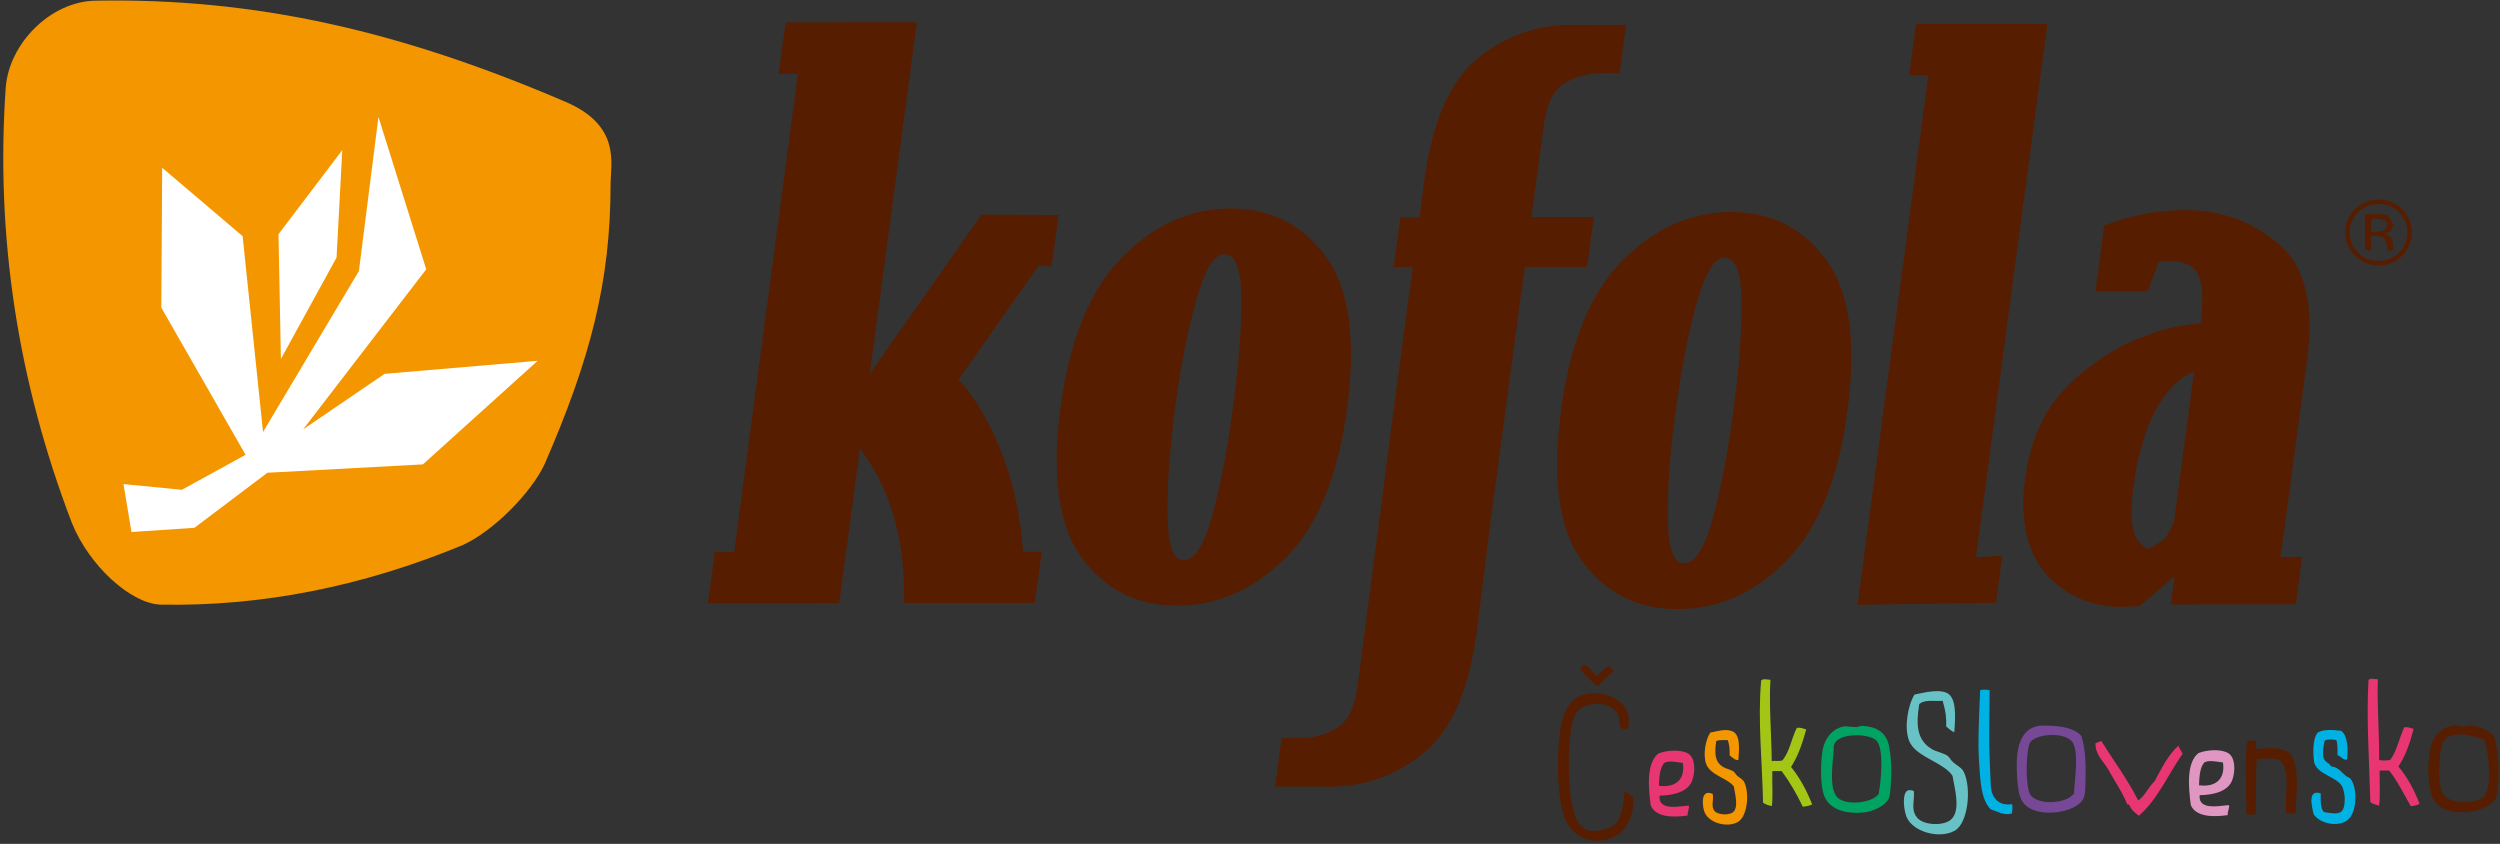 <?xml version="1.0" encoding="UTF-8"?>
<svg width="711px" height="240px" viewBox="0 0 711 240" version="1.1" xmlns="http://www.w3.org/2000/svg" xmlns:xlink="http://www.w3.org/1999/xlink">
  <rect x="0" y="0" width="711" height="240" fill="#333333" stroke="none"/>
  <title>logo</title>
  <desc>Created with Sketch.</desc>
  <g id="Page-1" stroke="none" stroke-width="1" fill="none" fill-rule="evenodd">
    <g id="logo">
      <g id="Group">
        <path d="M160.9,28.99 C114.31,8.98 72.95,-0.68 26.99,0.2 C14.49,0.47 2.57,12.2 1.62,25 C-1.28,67.15 5.01,108.41 20.45,148.74 C25.42,161.04 37.35,171.78 45.8,171.96 C74.36,172.49 102.95,166.86 131.51,155.06 C140.02,151.25 150.88,140.48 154.87,132.04 C167.85,102.21 173.65,80.21 173.65,52.37 C173.65,46.59 176.7,35.76 160.9,28.99" id="Path" fill="#F49600"></path>
        <polygon id="Path" fill="#FFFFFF" points="97.34 42.7 79.2 66.61 79.89 102.09 95.72 73.25"></polygon>
        <polygon id="Path" fill="#FFFFFF" points="74.81 122.85 69 67.16 46.12 47.71 45.88 87.5 69.84 129.35 51.71 139.3 35.12 137.67 37.39 151.3 55.31 150.1 76.04 134.45 120.27 132.07 152.91 102.61 109.38 106.32 86.2 122.12 121.22 76.59 107.63 33.26 102.08 77.06"></polygon>
      </g>
      <g id="Group" transform="translate(201, 6)" fill="#571D00">
        <path d="M164.6,152.66 C155.52,161.72 145.28,166.23 133.81,166.23 C122.5,166.32 113.5,161.79 106.73,152.76 C100.05,143.67 98.02,129.46 100.61,109.97 C103.23,90.46 109.11,76.16 118.21,67.05 C127.38,57.85 137.6,53.31 148.95,53.3 C160.39,53.3 169.42,57.85 176.1,67.02 C182.74,76.14 184.72,90.42 182.16,109.89 C179.56,129.38 173.72,143.61 164.6,152.66 M152.06,79.09 C151.99,70.58 150.37,66.32 147.2,66.32 C144.28,66.32 141.63,70.64 139.32,79.13 C136.88,87.66 134.83,97.92 133.21,109.89 C131.65,121.94 130.94,132.15 131.05,140.59 C131.2,149.05 132.66,153.26 135.58,153.26 C138.77,153.26 141.47,149.05 143.76,140.59 C146.09,132.15 148.08,121.92 149.65,109.89 C151.28,97.9 152.08,87.62 152.06,79.09" id="Shape" fill-rule="nonzero"></path>
        <path d="M306.93,153.62 C297.85,162.74 287.55,167.24 276.14,167.24 C264.8,167.24 255.8,162.79 249.05,153.73 C242.37,144.69 240.3,130.38 242.95,110.83 C245.5,91.4 251.39,77.12 260.53,67.97 C269.68,58.92 279.91,54.32 291.24,54.29 C302.66,54.29 311.73,58.84 318.43,67.97 C325.09,77.12 327.03,91.33 324.42,110.83 C321.83,130.33 315.97,144.55 306.93,153.62 M294.31,80.12 C294.25,71.62 292.67,67.32 289.43,67.32 C286.58,67.32 283.97,71.62 281.54,80.12 C279.19,88.64 277.17,98.88 275.56,110.84 C273.93,122.9 273.17,133.1 273.37,141.56 C273.43,149.98 274.98,154.21 277.83,154.23 C281.03,154.23 283.76,150.04 286.07,141.55 C288.4,133.08 290.39,122.9 291.96,110.84 C293.61,98.88 294.35,88.61 294.31,80.12" id="Shape" fill-rule="nonzero"></path>
        <polygon id="Path" points="327.28 166.01 347.42 15.44 341.96 15.44 343.89 0.83 381.28 0.83 360.97 152.48 368.47 152.02 366.66 165.44"></polygon>
        <path d="M416.36,165.91 L417.45,157.94 L407.45,166.38 L404.68,166.5 L402.11,166.64 C394.44,166.5 388,164.01 382.79,159.19 C377.5,154.41 374.68,147.41 374.43,138.3 C374.43,136.73 374.43,135.23 374.54,133.75 C374.68,132.39 374.87,130.94 375.07,129.54 C376.52,118.44 380.87,109.51 388.01,102.76 C395.24,96.08 402.7,91.65 410.67,88.94 C413.16,88.03 415.62,87.35 418,86.84 C420.4,86.44 422.67,86.12 424.86,85.92 C425.71,79.56 425.48,74.74 424.14,72.13 C422.78,69.48 420.05,68.16 416.03,68.25 L414.59,68.25 L412.99,68.47 L409.78,76.89 L394.97,76.89 L397.4,58.18 C400.87,56.81 404.54,55.71 408.47,54.91 C412.44,54.15 416.39,53.78 420.44,53.78 L421.2,53.78 L422.16,53.78 C431.82,54.08 440.17,57.43 447.42,63.7 C454.62,70.05 457.2,80.87 455.17,96.11 L447.61,152.42 L453.71,152.39 L451.97,165.86 L416.36,165.91 Z M422.98,99.74 C419.96,100.78 417.08,103.17 414.35,106.95 C411.68,110.68 409.57,115.18 408.06,121.12 C407.35,123.26 406.86,125.32 406.53,127.41 C406.23,129.5 405.93,131.41 405.63,133.25 C405.07,137.69 405.04,141.36 405.63,144.32 C406.31,148.03 409.3,149.98 409.92,150.15 L414.29,147.67 C415.34,146.45 416.3,144.69 417.27,142.4 L422.98,99.74 Z" id="Shape" fill-rule="nonzero"></path>
        <path d="M243.99,17.66 C247.13,15.74 250.67,14.77 254.61,14.83 L259.62,14.8 L261.49,1.07 L245.66,1.09 C235.88,1.09 227.03,4.27 219.19,10.63 C211.4,16.97 206.39,28.49 204.07,45.3 L202.71,55.84 L197.24,55.77 L195.34,69.98 L200.77,69.98 L195.71,107.9 L185.03,189.53 C184.27,195.33 182.29,199.18 179.12,201.1 C175.99,203 172.44,203.93 168.56,203.93 L163.5,203.93 L161.64,217.72 L177.44,217.72 C187.26,217.7 196.14,214.47 203.92,208.13 C211.75,201.78 216.77,190.27 219.02,173.52 L222.96,142.04 L222.96,142.07 L232.64,69.91 L250.36,69.91 L252.31,55.72 L234.53,55.72 L238.13,29.21 C238.91,23.45 240.85,19.58 243.99,17.66" id="Path"></path>
        <path d="M56.1,165.52 C56.36,156.53 55.32,148.28 53.15,140.71 C50.91,133.17 47.72,126.87 43.56,121.63 L37.67,165.55 L0.3,165.6 L2.31,150.93 L7.79,150.98 L25.93,15 L20.43,14.98 L22.43,0.37 L59.76,0.35 L46.37,100.29 L78.16,55.03 L100.06,55.14 L98.09,69.79 L94.45,69.55 L71.56,101.97 C74.48,104.54 79.35,111.92 83.15,120.94 C86.89,129.93 89.18,139.87 89.97,150.87 L95.3,150.87 L93.28,165.52 L56.1,165.52 Z" id="Path"></path>
        <path d="M482.19,66.74 C480.33,68.54 478.09,69.49 475.46,69.49 C472.85,69.49 470.6,68.54 468.75,66.74 C466.91,64.91 465.96,62.65 465.96,60.06 C465.96,57.51 466.91,55.31 468.75,53.51 C470.6,51.65 472.85,50.74 475.46,50.74 C478.09,50.74 480.34,51.65 482.19,53.51 C484.01,55.31 484.9,57.49 484.9,60.06 C484.9,62.66 484,64.88 482.19,66.74 Z M469.62,54.38 C468.04,55.97 467.24,57.85 467.24,60.12 C467.24,62.34 468.05,64.24 469.62,65.83 C471.25,67.41 473.16,68.2 475.46,68.2 C477.75,68.2 479.69,67.41 481.27,65.83 C482.86,64.23 483.65,62.34 483.65,60.12 C483.65,57.85 482.85,55.97 481.27,54.38 C479.69,52.85 477.72,52.02 475.46,52.02 C473.22,52.02 471.25,52.85 469.62,54.38 Z M475.26,54.92 C476.59,54.92 477.47,55.06 478.1,55.29 L479.75,57.9 L478.73,59.91 L477.21,60.42 L478.95,61.44 L479.54,63.02 L479.54,63.75 L479.56,64.55 L479.68,65.06 L479.75,65.18 L478.02,65.18 L477.96,65.09 L477.96,64.96 L477.91,64.66 L477.91,63.8 L476.93,61.43 L474.87,61.11 L473.37,61.11 L473.37,65.17 L471.59,65.17 L471.59,54.9 L475.26,54.9 L475.26,54.92 Z M477.3,56.56 L474.99,56.18 L473.39,56.18 L473.39,59.9 L475.1,59.9 L476.85,59.67 L477.98,58.05 L477.3,56.56 Z" id="Shape" fill-rule="nonzero"></path>
      </g>
      <g id="Group" transform="translate(443, 189)">
        <path d="M60.52,4.34 C60.06,11.06 60.8,19.75 60.88,27.45 C62.06,27.29 62.74,27.57 63.87,27.29 C65.99,24.86 66.41,21.17 68.03,17.98 C69.21,17.86 69.9,18.22 70.69,18.47 C69.6,22.38 68.35,26.12 66.37,29.12 C68.86,32.18 70.81,35.79 72.38,39.77 C71.66,40.16 70.71,40.32 69.72,40.44 C67.99,36.79 66,33.39 63.71,30.3 C62.83,30.3 61.95,30.3 61.06,30.3 C60.92,33 61.29,37.31 60.91,40.27 C59.97,40.03 59.06,39.79 58.41,39.28 C58.2,27.81 56.85,15.67 57.88,4.52 C58.51,3.92 59.61,4.3 60.52,4.34 Z" id="Path" fill="#A3C616"></path>
        <path d="M233.27,4.2 C232.96,10.69 233.72,19.29 233.62,27.14 C234.53,27.36 235.66,27.33 236.78,27.14 C238.66,24.58 239.29,21.1 240.77,17.83 C241.93,17.71 242.63,18.07 243.43,18.32 C242.39,22.27 241.14,26 239.11,28.97 C241.62,32.01 243.59,35.59 245.13,39.61 C244.42,39.98 243.59,40.19 242.63,40.28 C240.64,36.82 238.89,33.14 236.45,30.14 C235.57,30.14 234.68,30.14 233.79,30.14 C233.65,32.84 234.03,37.16 233.62,40.13 C232.74,39.84 231.75,39.68 231.13,39.13 C230.82,27.63 229.97,15.39 230.6,4.37 C231.21,3.77 232.35,4.16 233.27,4.2 Z" id="Path" fill="#E83672"></path>
        <path d="M10.89,3.3 C12.3,2.43 13.13,1 14.72,0.3 C15.04,0.98 15.8,1.23 15.88,2.13 C13.99,3.12 12.85,4.88 11.4,6.29 C9.54,4.84 7.96,3.08 6.41,1.31 C7.62,-1.52 9.9,1.97 10.89,3.3 Z" id="Path" fill="#571D00"></path>
        <path d="M122.84,7.28 C122.91,12.86 122.58,20.01 122.86,26.57 C122.98,29.32 123.02,31.71 123.19,34.56 C123.42,38.08 125.6,40.27 129.18,39.7 C129.52,40.46 129.28,41.55 129.18,42.36 C126.78,43.02 125,41.7 123.19,41.2 C120.33,38.45 120.2,32.79 119.86,27.91 C119.44,22.3 119.87,14.06 120.16,7.28 C121.01,7.02 121.97,7.15 122.84,7.28 Z" id="Path" fill="#00B1E3"></path>
        <path d="M19.96,18.18 C19.42,18.41 18.33,18.44 17.98,18.02 C17.37,16.87 17.64,15.6 17.32,14.69 C15.74,10.23 7.96,10.19 5.37,13.54 C3.79,16.21 3.41,20.55 3.21,25.51 C2.89,32.98 3.6,43.3 7.04,46.29 C9.48,48.44 15.11,46.93 16.99,44.79 C18.19,42.39 18.84,39.43 18.98,35.97 C20,36.4 20.73,37.11 21.47,37.81 C21.86,43.14 19.3,47.54 16.16,48.96 C10.19,51.67 4.91,49.47 2.54,44.8 C1.13,42.09 0.46,37.5 0.21,33.33 C-0.18,27.26 0.15,20.18 1.34,15.7 C1.88,13.68 2.88,11.6 4.16,10.38 C9.44,5.35 22.46,9.12 19.96,18.18 Z" id="Path" fill="#571D00"></path>
        <path d="M81.33,17.62 C82.16,17.46 83.71,17.82 85,17.78 C85.51,17.77 85.99,17.43 86.49,17.44 C91.31,17.64 93.68,19.74 94.32,23.59 C94.8,26.43 95.04,29.48 94.82,32.9 C94.73,34.43 94.63,37.04 94.18,38.06 C93.25,40.15 89.78,41.78 87.04,42.06 C81.62,42.59 76.77,41.07 75.55,36.58 C74.62,33.19 74.82,27.33 75.37,24.28 C75.89,21.2 78,18.25 81.33,17.62 Z M91.32,36.56 C91.97,33.3 92.87,23.85 90.65,21.61 C88.41,19.37 78.36,19.32 78.51,23.62 C78.43,27.29 76.93,35.06 79.53,37.75 C81.87,40.22 89.53,39.44 91.32,36.75 C91.4,37 91.53,36.77 91.32,36.56 Z" id="Shape" fill="#00A362"></path>
        <path d="M148.96,20.39 C150,23.59 150.27,27.71 150.13,32.53 C150.07,34.41 150.13,36.67 149.64,37.85 C148.18,41.45 140.76,42.93 136.35,41.69 C131.92,40.47 131.03,37.88 130.68,32.21 C130.25,25.67 130.64,18.37 136.98,17.4 C137.56,17.32 138.95,17.39 139.96,17.4 C142.93,17.46 147.19,18.08 148.96,20.39 Z M146.14,21.73 C143.57,19.03 135.68,19.79 134.33,22.23 C133.18,24.33 132.97,34.35 134.34,36.86 C136.08,40.03 144.51,39.79 146.83,36.7 C146.98,33.03 148.47,24.21 146.14,21.73 Z" id="Shape" fill="#764896"></path>
        <path d="M254.07,17.48 C254.73,16.82 256.67,17.67 257.72,17.64 C258.31,17.62 258.67,17.29 259.23,17.29 C262.21,17.43 264.77,18.73 266.38,20.46 C267.77,25.19 268.1,33.19 266.73,38.25 C263.58,42.77 252.02,43.7 249.1,38.42 C247.32,35.23 247.39,28.21 248.08,24.3 C248.68,20.93 250.74,18.17 254.07,17.48 Z M251.92,21.81 C251.28,22.74 251.05,24.78 250.91,26.46 C250.57,30.86 250.52,35.28 252.09,37.26 C253.78,39.44 261.06,39.81 263.4,37.59 C265.79,35.35 264.88,23.88 263.38,21.3 C259.75,20.09 254.04,18.6 251.92,21.81 Z" id="Shape" fill="#571D00"></path>
        <path d="M51.4,27.13 C50.57,27.36 49.55,26.32 48.91,25.81 C48.97,23.94 48.82,23.02 48.41,21.49 C47.23,21.53 45.76,21.3 45.08,21.83 C44.53,25.42 44.77,27.74 47.07,29.14 C47.99,29.7 49.2,29.81 50.09,30.47 C50.44,30.75 50.73,31.33 51.08,31.65 C51.73,32.21 52.65,32.61 53.08,33.47 C54.61,36.6 53.96,43.24 51.25,44.77 C48.15,46.56 42.52,45 41.6,41.47 C41.01,39.18 40.92,35.37 44.1,36.8 C44.44,38.53 43.52,40.3 44.6,41.63 C45.56,42.81 48.78,42.92 49.91,41.96 C51.52,40.6 50.41,36.59 50.09,34.64 C48.31,32.3 43.47,31.49 42.26,28.33 C41.26,25.72 42.03,21.33 43.42,19.34 C45.42,18.95 47.86,18.17 49.74,19 C52.19,20.07 51.52,24.67 51.4,27.13 Z" id="Path" fill="#F49600"></path>
        <path d="M112.96,47.23 C111.75,47.93 110.21,48.29 108.51,48.29 C104.61,48.29 99.92,46.26 98.95,42.52 C98.35,40.23 98.21,37.33 99.09,36.19 C99.34,35.87 99.67,35.71 100.13,35.71 C100.47,35.71 100.84,35.79 101.31,35.96 C101.38,36.78 101.32,37.63 101.26,38.46 C101.09,40.19 100.93,41.97 102.21,43.52 C103.32,44.88 105.64,45.36 107.45,45.36 C109.28,45.36 110.87,44.92 111.8,44.14 C114.32,42.02 113.35,37.09 112.64,33.49 C112.52,32.87 112.41,32.3 112.32,31.8 L112.16,31.43 C110.88,29.71 108.75,28.54 106.51,27.3 C103.76,25.79 100.93,24.23 99.94,21.65 C98.48,17.91 99.59,11.56 101.49,8.53 C101.93,8.45 102.39,8.34 102.85,8.24 C105.66,7.65 108.67,7.17 110.61,8.03 C113.49,9.31 113.1,14.87 112.85,18.55 C112.84,18.79 112.82,19.03 112.81,19.25 C112.12,19.02 111.31,18.3 110.71,17.8 L110.51,17.63 C110.56,14.95 110.36,13.45 109.66,10.95 L109.48,10.29 L108.81,10.34 C108.6,10.35 108.38,10.35 108.15,10.35 L106.31,10.32 C105.13,10.32 103.94,10.41 103.1,11.04 L102.83,11.25 L102.78,11.59 C101.9,17.21 102.18,21.47 106.34,24 C107.07,24.44 107.85,24.7 108.63,24.96 C109.52,25.26 110.34,25.54 110.99,26.03 C111.19,26.19 111.43,26.51 111.66,26.83 C111.92,27.19 112.21,27.55 112.54,27.84 C112.86,28.12 113.22,28.37 113.6,28.64 C114.37,29.19 115.11,29.71 115.47,30.47 C117.75,35.08 116.77,45.03 112.96,47.23 Z" id="Path" fill="#68C2C5"></path>
        <path d="M222.8,18.84 C224.74,20.05 224.86,24.52 224.47,26.99 C223.47,27.37 222.78,26.02 221.8,25.82 C221.73,24.06 221.91,22.98 221.47,21.5 C220.65,21.24 218.71,21.16 218.14,21.66 C217.81,23.06 217.44,25.01 217.81,26.49 C218.15,27.82 219.61,28.05 219.98,28.98 C221.91,29.12 222.83,30.55 224.14,31.64 C224.62,32.03 225.18,32.12 225.48,32.47 C227.54,35 227.48,42.5 224.32,44.46 C221.53,46.19 216.96,45.27 215.02,42.64 C214.4,40.09 213.28,35.41 217.01,36.64 C217.04,38.23 216.78,41.05 218,41.97 C219.6,42.16 221.43,42.68 222.67,41.96 C224.31,41 224.05,36.15 222.98,34.47 C221.31,31.87 216.24,31.25 215.18,27.99 C214.76,25.27 214.67,21.16 216.16,19.35 C217.87,18.35 220.4,18.55 222.8,18.84 Z" id="Path" fill="#00B1E3"></path>
        <path d="M198.68,21.69 C198.8,22.63 198.4,23.06 198.52,24.02 C201.63,23.82 206.7,23.07 208.67,25.84 C209.14,26.51 209.62,28.06 209.84,28.99 C210.66,32.74 209.99,38.1 209.85,42.31 C208.97,42.57 208.06,42.31 207.18,42.15 C206.82,37.71 207.93,32.77 206.68,29 C205.68,26.02 202.36,26.8 198.85,26.85 C198.51,31.24 198.62,37.64 198.52,42.65 C197.68,42.57 196.46,42.83 195.86,42.48 C195.96,35.25 195.19,27.99 196.18,21.7 C197.15,21.44 197.6,21.7 198.68,21.69 Z" id="Path" fill="#571D00"></path>
        <path d="M165.11,38.67 C167.09,37.28 168.02,34.82 169.77,33.19 C171.77,29.54 173.57,25.7 176.58,23.05 C176.79,23.99 177.41,24.55 177.74,25.37 C173.46,31.47 170.8,38.18 165.29,43 C164.21,42.19 163.17,41.36 162.63,40.01 C162.59,39.71 162.07,39.92 161.95,39.69 C160.58,36.17 158.49,33.38 156.8,30.2 C155.49,27.72 152.84,25.75 152.96,22.39 C153.46,22.12 154.12,22 154.62,21.72 C158.1,27.39 162.06,32.58 165.11,38.67 Z" id="Path" fill="#E83672"></path>
        <path d="M28.97,37.29 C28.53,41.79 34.88,40.22 37.28,40.12 C37.57,40.79 36.86,41.9 36.95,42.93 C32.7,43.54 27.94,43.44 26.48,40.12 C25.76,34.74 25.23,28.1 28.62,25.31 C31.07,24.33 35.03,24.08 37.1,25.31 C39.18,26.53 39.18,30.43 38.27,32.96 C37.11,36.17 33,37.21 28.97,37.29 Z M30.29,27.98 C29.06,29.42 28.88,31.9 28.79,34.47 C33.79,35.11 36.3,32.46 35.61,27.98 C33.81,27.77 31.66,27.21 30.29,27.98 Z" id="Shape" fill="#E83672"></path>
        <path d="M182.57,37.15 C182.15,41.66 188.47,40.09 190.89,39.98 C191.17,40.65 190.47,41.76 190.56,42.82 C186.29,43.42 181.52,43.32 180.07,40 C179.36,34.62 178.81,27.97 182.21,25.19 C184.66,24.21 188.6,23.96 190.69,25.18 C192.77,26.41 192.77,30.31 191.86,32.83 C190.71,36.04 186.61,37.09 182.57,37.15 Z M183.89,27.85 C182.67,29.29 182.48,31.77 182.4,34.34 C187.38,34.97 189.89,32.31 189.21,27.84 C187.39,27.65 185.25,27.08 183.89,27.85 Z" id="Shape" fill="#DF97C2"></path>
      </g>
    </g>
  </g>
</svg>